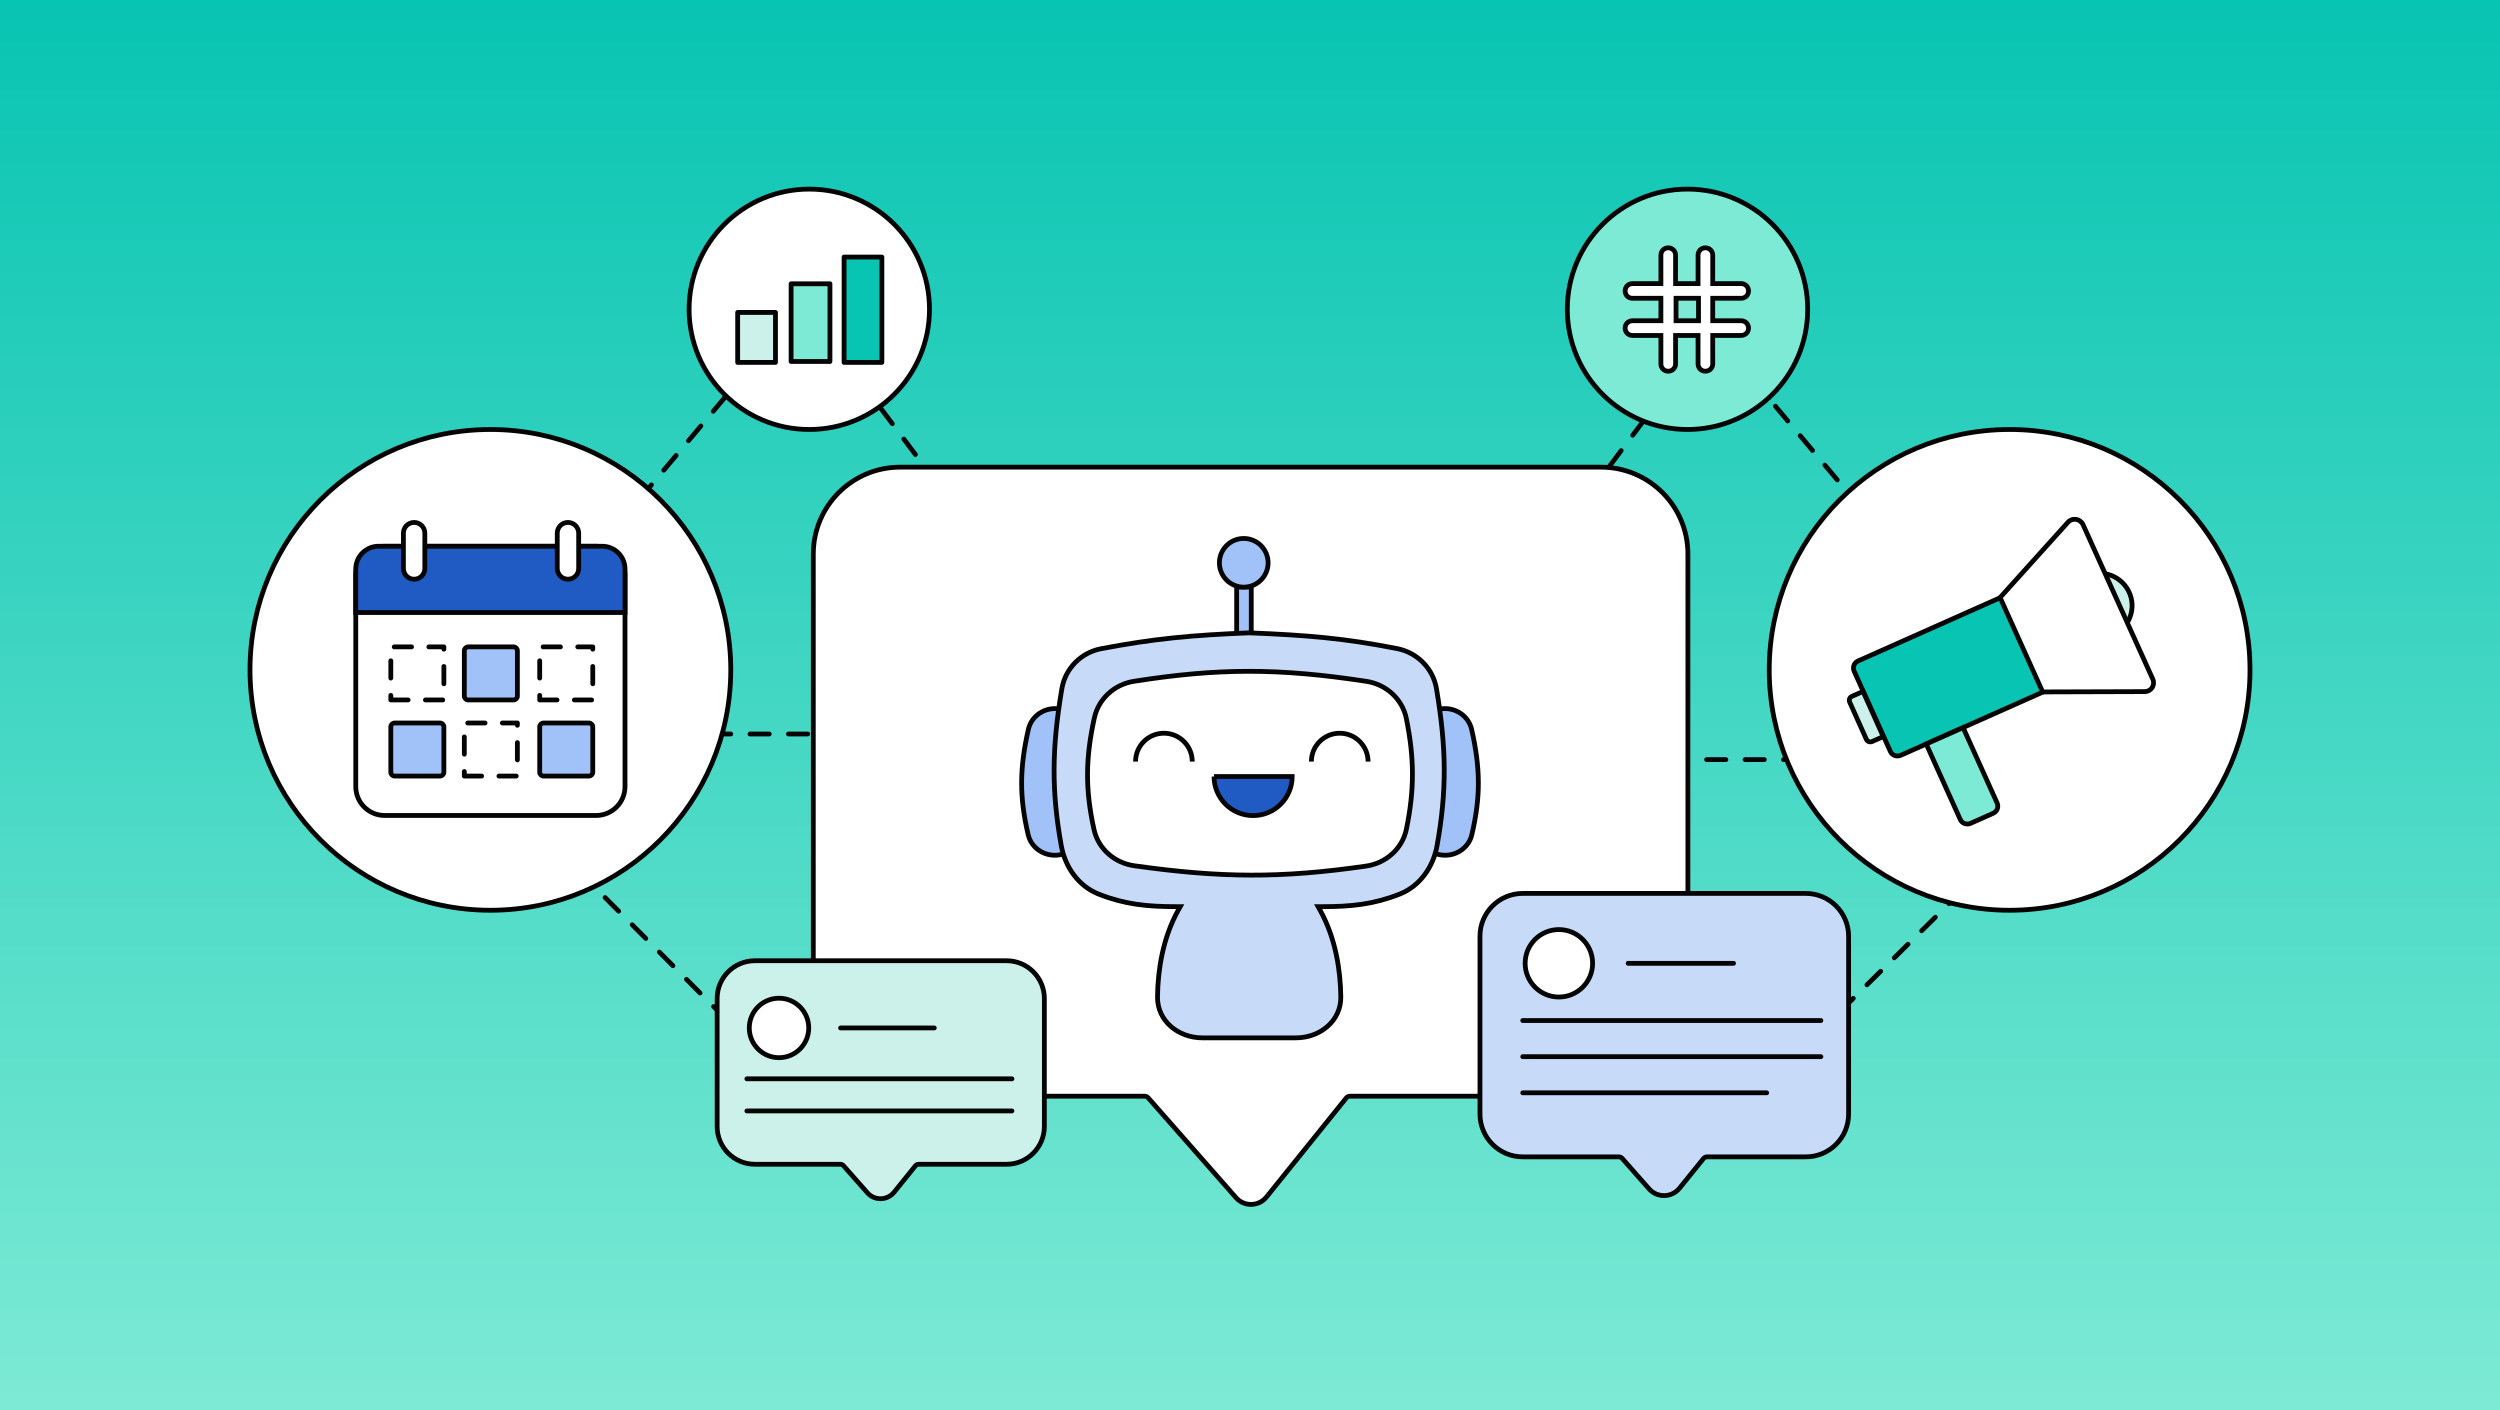 <svg xmlns="http://www.w3.org/2000/svg" width="780" height="440" viewBox="0 0 780 440" fill="none"><rect x="0" y="0" width="780" height="440" fill="#333333" stroke="none"/><rect width="780" height="440" fill="url(#paint0_linear_92619_44)"></rect><path d="M646.5 244L560 329.5M495 155L534 103L646.5 237H495V155Z" stroke="#040404" stroke-width="1.5" stroke-miterlimit="10" stroke-linecap="round" stroke-linejoin="round" stroke-dasharray="6 6"></path><path d="M138 229H289.5V147L250.5 95L138 229ZM138 229L241 332.5" stroke="#040404" stroke-width="1.5" stroke-miterlimit="10" stroke-linecap="round" stroke-linejoin="round" stroke-dasharray="6 6"></path><path d="M526.5 134C547.211 134 564 117.211 564 96.5C564 75.789 547.211 59 526.5 59C505.789 59 489 75.789 489 96.5C489 117.211 505.789 134 526.5 134Z" fill="#7DEAD5" stroke="#040404" stroke-width="1.5" stroke-miterlimit="10"></path><path d="M507.035 102.368C507.035 103.656 508.037 104.658 509.325 104.658H518.199V113.532C518.199 114.82 519.201 115.822 520.489 115.822C521.778 115.822 522.779 114.82 522.779 113.532V104.658H529.793V113.532C529.793 114.82 530.795 115.822 532.083 115.822C533.371 115.822 534.373 114.82 534.373 113.532V104.658H543.247C544.535 104.658 545.537 103.656 545.537 102.368C545.537 101.08 544.535 100.078 543.247 100.078H534.373V93.065H543.247C544.535 93.065 545.537 92.063 545.537 90.775C545.537 89.487 544.535 88.484 543.247 88.484H534.373V79.611C534.373 78.322 533.371 77.32 532.083 77.32C530.795 77.32 529.793 78.322 529.793 79.611V88.484H522.779V79.611C522.779 78.322 521.778 77.32 520.489 77.32C519.201 77.32 518.199 78.322 518.199 79.611V88.484H509.325C508.037 88.484 507.035 89.487 507.035 90.775C507.035 92.063 508.037 93.065 509.325 93.065H518.199V100.078H509.325C508.037 100.078 507.035 101.08 507.035 102.368ZM522.923 100.078V93.065H529.936V100.078H522.923Z" fill="white" stroke="#040404" stroke-width="1.5" stroke-miterlimit="10"></path><path d="M252.5 134C273.211 134 290 117.211 290 96.5C290 75.789 273.211 59 252.5 59C231.789 59 215 75.789 215 96.5C215 117.211 231.789 134 252.5 134Z" fill="white" stroke="#040404" stroke-width="1.5" stroke-miterlimit="10"></path><path d="M258.943 88.54H246.822V112.782H258.943V88.54Z" fill="#7DEAD5" stroke="#040404" stroke-width="1.5" stroke-miterlimit="10" stroke-linecap="round" stroke-linejoin="round"></path><path d="M275.145 80.208H263.35V113.068H275.145V80.208Z" fill="#08C4B2" stroke="#040404" stroke-width="1.5" stroke-miterlimit="10" stroke-linecap="round" stroke-linejoin="round"></path><path d="M241.948 97.479H230.152V113.07H241.948V97.479Z" fill="#CCF1EA" stroke="#040404" stroke-width="1.5" stroke-miterlimit="10" stroke-linecap="round" stroke-linejoin="round"></path><path d="M627 284C668.421 284 702 250.421 702 209C702 167.579 668.421 134 627 134C585.579 134 552 167.579 552 209C552 250.421 585.579 284 627 284Z" fill="white" stroke="#040404" stroke-width="1.5" stroke-miterlimit="10" stroke-linecap="round" stroke-linejoin="round"></path><path d="M640.841 214.373L593.003 235.666C591.774 236.2 590.328 235.667 589.792 234.442L578.492 209.419C577.956 208.194 578.491 206.752 579.72 206.218L627.557 184.925L640.841 214.373Z" fill="#08C4B2" stroke="#040404" stroke-width="1.5" stroke-miterlimit="10"></path><path d="M612.485 227.003L623.102 250.544C623.638 251.769 623.103 253.211 621.874 253.745L614.806 256.889C613.577 257.423 612.131 256.89 611.595 255.665L600.978 232.124L612.485 227.003Z" fill="#7DEAD5" stroke="#040404" stroke-width="1.5" stroke-miterlimit="10"></path><path d="M587.574 229.822L584.126 231.345C583.392 231.652 582.601 231.367 582.293 230.636L577.108 219.078C576.8 218.347 577.085 217.559 577.819 217.252L581.268 215.729L587.574 229.822Z" fill="#CCF1EA" stroke="#040404" stroke-width="1.5" stroke-miterlimit="10"></path><path d="M652.391 198.679C657.825 200.14 663.41 196.964 664.866 191.584C666.322 186.204 663.098 180.658 657.664 179.196C652.231 177.734 646.646 180.911 645.19 186.291C643.733 191.671 646.958 197.217 652.391 198.679Z" fill="#CCF1EA" stroke="#040404" stroke-width="1.5" stroke-miterlimit="10"></path><path d="M669.074 215.779L637.31 215.882L624.027 186.434L645.205 162.942C646.554 161.431 649.052 161.815 649.915 163.705L671.653 211.86C672.515 213.75 671.156 215.834 669.074 215.779Z" fill="white" stroke="#040404" stroke-width="1.5" stroke-miterlimit="10"></path><path d="M153 284C194.421 284 228 250.421 228 209C228 167.579 194.421 134 153 134C111.579 134 78 167.579 78 209C78 250.421 111.579 284 153 284Z" fill="white" stroke="#040404" stroke-width="1.5" stroke-miterlimit="10" stroke-linecap="round" stroke-linejoin="round"></path><path d="M185.996 254.427H120.004C115.031 254.427 111 250.396 111 245.423V179.431C111 174.458 115.031 170.427 120.004 170.427H185.996C190.969 170.427 195 174.458 195 179.431V245.423C195 250.396 190.969 254.427 185.996 254.427Z" fill="white" stroke="#040404" stroke-width="1.5" stroke-miterlimit="10"></path><path d="M168.388 218.385H184.944V201.829H168.388V218.385Z" stroke="#040404" stroke-width="1.5" stroke-miterlimit="10" stroke-linecap="round" stroke-linejoin="round" stroke-dasharray="5.4 5.4"></path><path d="M169.596 242.132H183.736C184.403 242.132 184.944 241.591 184.944 240.924V226.783C184.944 226.116 184.403 225.576 183.736 225.576H169.596C168.929 225.576 168.388 226.116 168.388 226.783V240.924C168.388 241.591 168.929 242.132 169.596 242.132Z" fill="#A1C2F8" stroke="#040404" stroke-width="1.5" stroke-miterlimit="10"></path><path d="M146.076 218.385H160.216C160.883 218.385 161.424 217.844 161.424 217.177V203.037C161.424 202.37 160.883 201.829 160.216 201.829H146.076C145.408 201.829 144.868 202.37 144.868 203.037V217.177C144.868 217.844 145.408 218.385 146.076 218.385Z" fill="#A1C2F8" stroke="#040404" stroke-width="1.5" stroke-miterlimit="10"></path><path d="M144.868 242.132H161.424V225.576H144.868V242.132Z" stroke="#040404" stroke-width="1.5" stroke-miterlimit="10" stroke-linecap="round" stroke-linejoin="round" stroke-dasharray="5.4 5.4"></path><path d="M121.933 218.385H138.489V201.829H121.933V218.385Z" stroke="#040404" stroke-width="1.5" stroke-miterlimit="10" stroke-linecap="round" stroke-linejoin="round" stroke-dasharray="5.4 5.4"></path><path d="M123.141 242.132H137.281C137.948 242.132 138.489 241.591 138.489 240.924V226.783C138.489 226.116 137.948 225.576 137.281 225.576H123.141C122.474 225.576 121.933 226.116 121.933 226.783V240.924C121.933 241.591 122.474 242.132 123.141 242.132Z" fill="#A1C2F8" stroke="#040404" stroke-width="1.5" stroke-miterlimit="10"></path><path d="M195 191.112H111V177.551C111 173.617 114.189 170.427 118.124 170.427H187.876C191.811 170.427 195 173.617 195 177.551L195 191.112Z" fill="#205BC3" stroke="#040404" stroke-width="1.5" stroke-miterlimit="10"></path><path d="M125.863 177.378V166.342C125.863 164.496 127.359 163 129.205 163C131.051 163 132.547 164.496 132.547 166.342V177.378C132.547 179.223 131.051 180.72 129.205 180.72C127.359 180.72 125.863 179.223 125.863 177.378Z" fill="white" stroke="#040404" stroke-width="1.5" stroke-miterlimit="10"></path><path d="M173.862 177.378V166.342C173.862 164.496 175.359 163 177.204 163C179.05 163 180.546 164.496 180.546 166.342V177.378C180.546 179.223 179.05 180.72 177.204 180.72C175.359 180.72 173.862 179.223 173.862 177.378Z" fill="white" stroke="#040404" stroke-width="1.5" stroke-miterlimit="10"></path><path d="M280.855 145.75H499.52C514.49 145.75 526.625 157.885 526.625 172.855V314.918C526.625 329.888 514.49 342.023 499.52 342.023H421.162C420.724 342.023 420.31 342.221 420.035 342.562L395.141 373.466C392.722 376.468 388.182 376.566 385.636 373.672L358.229 342.514C357.954 342.202 357.558 342.023 357.143 342.023H280.855C265.885 342.023 253.75 329.888 253.75 314.918V172.855C253.75 157.885 265.885 145.75 280.855 145.75Z" fill="white" stroke="#040404" stroke-width="1.5"></path><path d="M390.391 183.129H385.836V200.146H390.391V183.129Z" fill="#A1C2F8" stroke="#040404" stroke-width="1.5" stroke-miterlimit="10"></path><path d="M388.051 183.192C392.246 183.192 395.647 179.791 395.647 175.596C395.647 171.401 392.246 168 388.051 168C383.856 168 380.455 171.401 380.455 175.596C380.455 179.791 383.856 183.192 388.051 183.192Z" fill="#A1C2F8" stroke="#040404" stroke-width="1.5" stroke-miterlimit="10"></path><path d="M459.151 227.584C461.891 239.734 461.983 248.532 459.216 260.412C458.328 264.226 454.826 266.839 450.859 266.839C445.95 266.839 441.971 262.86 441.971 257.951V229.895C441.971 225.024 445.92 221.076 450.791 221.076C454.778 221.076 458.283 223.737 459.151 227.584Z" fill="#A1C2F8" stroke="#040404" stroke-width="1.5"></path><path d="M320.848 227.584C318.108 239.734 318.016 248.532 320.783 260.412C321.671 264.226 325.173 266.839 329.14 266.839C334.049 266.839 338.028 262.86 338.028 257.951V229.895C338.028 225.024 334.079 221.076 329.208 221.076C325.221 221.076 321.716 223.737 320.848 227.584Z" fill="#A1C2F8" stroke="#040404" stroke-width="1.5"></path><path d="M367.606 283.99L368.225 282.876H366.951C358.06 282.876 350.933 282.205 342.724 278.937C336.491 276.455 332.321 270.553 331.119 263.86C328.053 246.797 328.149 233.55 331.304 214.85C332.367 208.551 337.279 203.598 343.563 202.398C360.076 199.246 371.747 198.176 389.738 197.446C407.737 198.176 419.405 199.116 435.915 202.366C442.197 203.603 447.11 208.552 448.173 214.85C451.328 233.55 451.424 246.797 448.358 263.86C447.155 270.553 442.985 276.455 436.753 278.937C428.543 282.205 421.417 282.876 412.526 282.876H411.251L411.87 283.99C416.748 292.77 418.24 302.837 418.331 311.055C418.414 318.477 411.926 323.81 404.306 323.81H375.17C367.55 323.81 361.063 318.477 361.145 311.055C361.237 302.837 362.728 292.77 367.606 283.99Z" fill="#C7DBF9" stroke="#040404" stroke-width="1.5"></path><path d="M353.827 212.556C380.112 208.436 398.779 208.382 426.294 212.576C432.478 213.518 437.539 218.075 438.776 224.164C441.322 236.697 441.302 246.453 438.808 258.661C437.562 264.766 432.457 269.315 426.248 270.214C399.633 274.067 380.983 273.93 353.905 270.121C347.774 269.259 342.676 264.865 341.344 258.87C338.549 246.295 338.683 236.54 341.448 223.948C342.761 217.971 347.745 213.509 353.827 212.556Z" fill="white" stroke="#040404" stroke-width="1.5"></path><path d="M378.779 242.269C378.779 249 384.239 254.461 390.97 254.461C397.702 254.461 403.162 249 403.162 242.269H378.766H378.779Z" fill="#205BC3" stroke="#040404" stroke-width="1.5" stroke-miterlimit="10"></path><path d="M426.841 237.611C426.841 232.722 422.885 228.766 417.995 228.766C413.106 228.766 409.15 232.722 409.15 237.611" stroke="#040404" stroke-width="1.5" stroke-miterlimit="10"></path><path d="M371.982 237.611C371.982 232.722 368.026 228.766 363.136 228.766C358.247 228.766 354.291 232.722 354.291 237.611" stroke="#040404" stroke-width="1.5" stroke-miterlimit="10"></path><path d="M475.095 278.75H563.421C570.791 278.75 576.765 284.725 576.765 292.095V347.595C576.765 354.965 570.791 360.939 563.421 360.939H532.602C532.165 360.939 531.752 361.137 531.477 361.476L524.004 370.721C521.586 373.712 517.059 373.81 514.513 370.926L506.129 361.428C505.854 361.117 505.459 360.939 505.045 360.939H475.095C467.725 360.939 461.75 354.965 461.75 347.595V292.095C461.75 284.725 467.725 278.75 475.095 278.75Z" fill="#C7DBF9" stroke="#040404" stroke-width="1.5"></path><circle cx="486.37" cy="300.551" r="10.526" fill="white" stroke="#040404" stroke-width="1.5"></circle><path d="M475.095 318.405H568.119" stroke="#040404" stroke-width="1.5" stroke-linecap="round"></path><path d="M475.095 329.68H568.119" stroke="#040404" stroke-width="1.5" stroke-linecap="round"></path><path d="M475.095 340.956H551.206" stroke="#040404" stroke-width="1.5" stroke-linecap="round"></path><path d="M507.982 300.551L540.869 300.551" stroke="#040404" stroke-width="1.5" stroke-linecap="round"></path><path d="M235.531 299.75H314.057C320.563 299.75 325.838 305.024 325.838 311.531V351.469C325.838 357.976 320.563 363.25 314.057 363.25H286.658C286.244 363.25 285.853 363.437 285.593 363.758L278.949 371.977C276.832 374.596 272.867 374.682 270.638 372.157L263.184 363.713C262.924 363.419 262.55 363.25 262.158 363.25H235.531C229.024 363.25 223.75 357.976 223.75 351.469V311.531C223.75 305.024 229.024 299.75 235.531 299.75Z" fill="#CCF1EA" stroke="#040404" stroke-width="1.5"></path><circle cx="243.049" cy="320.72" r="9.275" fill="white" stroke="#040404" stroke-width="1.5"></circle><path d="M233.024 336.592H315.728" stroke="#040404" stroke-width="1.5" stroke-linecap="round"></path><path d="M233.024 346.616H315.728" stroke="#040404" stroke-width="1.5" stroke-linecap="round"></path><path d="M262.264 320.721L291.503 320.721" stroke="#040404" stroke-width="1.5" stroke-linecap="round"></path><defs><linearGradient id="paint0_linear_92619_44" x1="390" y1="0" x2="390" y2="440" gradientUnits="userSpaceOnUse"><stop stop-color="#08C4B2"></stop><stop offset="1" stop-color="#7DEAD5"></stop></linearGradient></defs></svg>